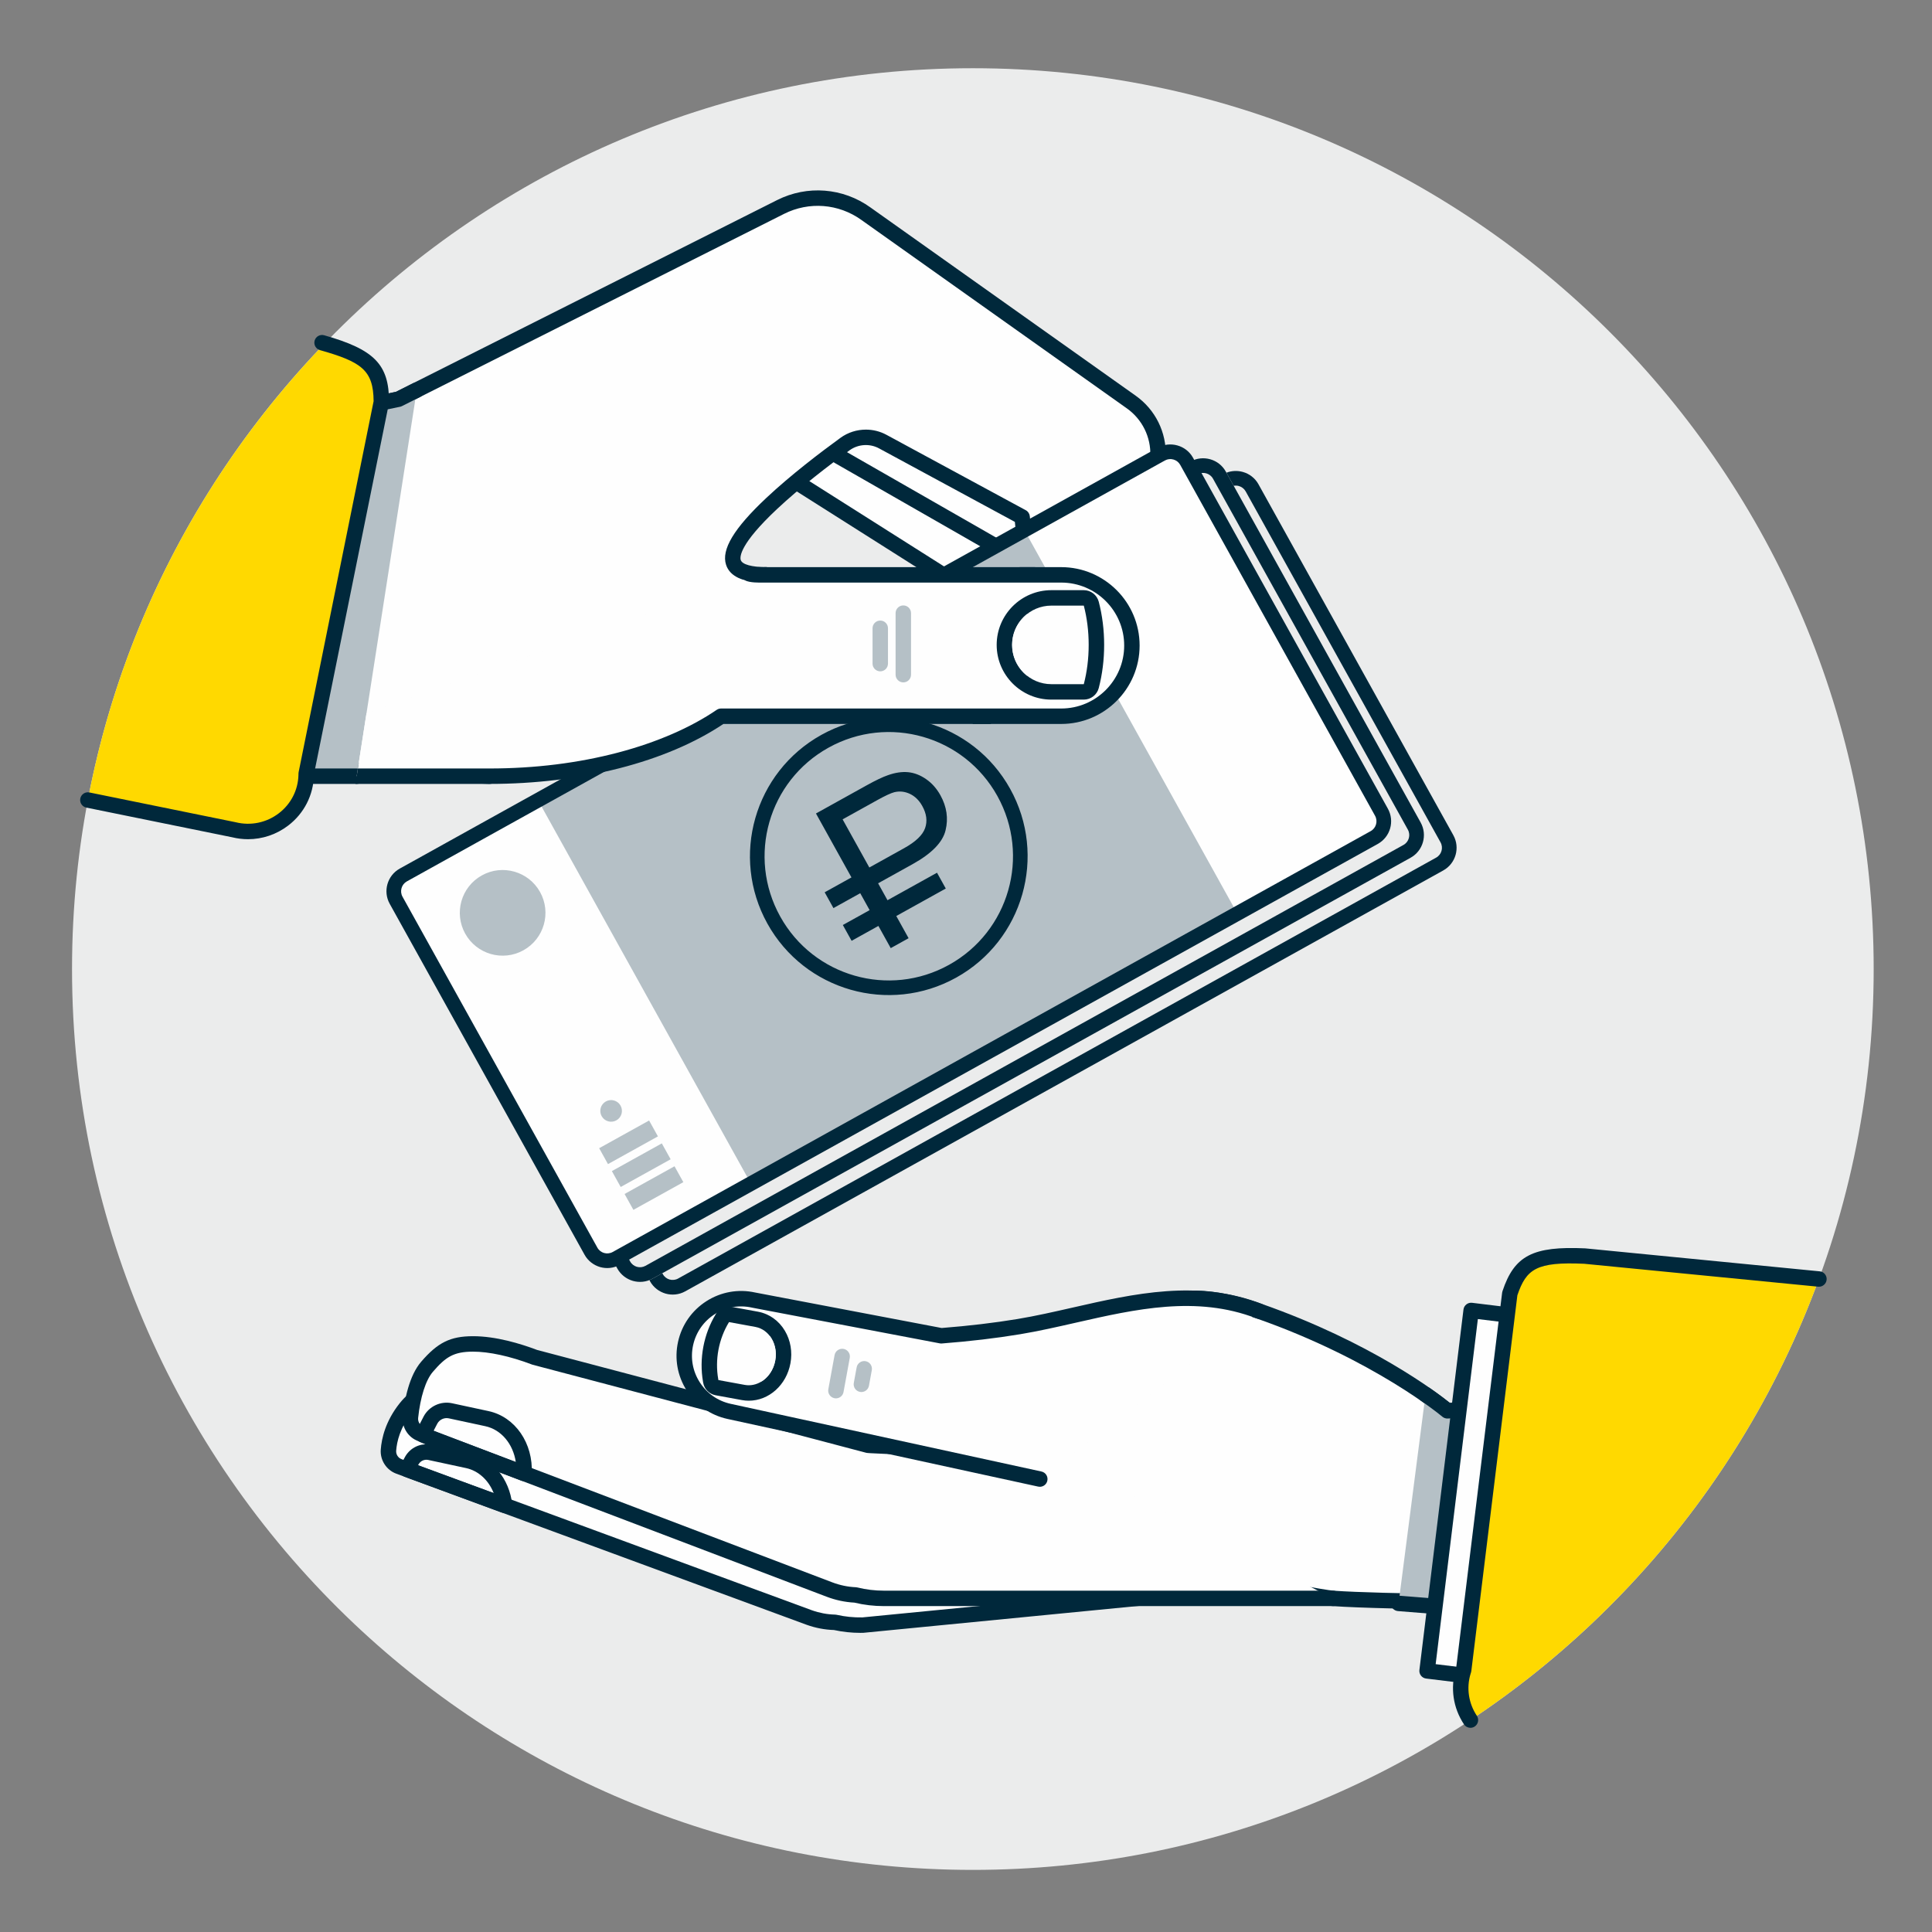 <?xml version="1.0" encoding="UTF-8"?> <!-- Creator: CorelDRAW 2018 (64-Bit) --> <svg xmlns="http://www.w3.org/2000/svg" xmlns:xlink="http://www.w3.org/1999/xlink" xml:space="preserve" width="50mm" height="50mm" style="shape-rendering:geometricPrecision; text-rendering:geometricPrecision; image-rendering:optimizeQuality; fill-rule:evenodd; clip-rule:evenodd" viewBox="0 0 5000 5000"><rect x="0" y="0" width="5000" height="5000" fill="#808080" stroke="none"/> <defs> <style type="text/css"> <![CDATA[ .fil7 {fill:#FEFEFE} .fil2 {fill:#00283B;fill-rule:nonzero} .fil5 {fill:#764826;fill-rule:nonzero} .fil3 {fill:#B5C0C6;fill-rule:nonzero} .fil6 {fill:#E9F6FD;fill-rule:nonzero} .fil0 {fill:#EBECEC;fill-rule:nonzero} .fil1 {fill:#FEFEFE;fill-rule:nonzero} .fil4 {fill:#FFD900;fill-rule:nonzero} ]]> </style> </defs> <g id="Слой_x0020_1">  <g id="_3153148343088"> <path class="fil0" d="M2517.73 176.56c-1287.55,0 -2331.32,1043.78 -2331.32,2331.35 0,667.37 280.44,1269.22 729.87,1694.21l0 0c417.66,394.94 981.26,637.14 1601.45,637.14 620.21,0 1183.83,-242.2 1601.45,-637.14l0 0c449.49,-424.99 729.89,-1026.84 729.89,-1694.21 0,-1287.57 -1043.72,-2331.35 -2331.34,-2331.35z"></path> <path class="fil1" d="M2262.03 959.22l-238.63 264.43 456.47 289.14 -79.18 239.92c0,0 -189.32,114.57 -271.5,180.53 -55.58,44.61 -66.39,102.7 -63.11,150.01 2.99,43.93 50.12,70.28 89.07,49.87l394.55 -206.51c21.52,-11.26 38.95,-29.07 49.68,-50.87l140.19 -367.87c18.9,-38.36 17.25,-83.66 -4.44,-120.53l-473.1 -428.12z"></path> <path class="fil2" d="M2748.56 1372.51l-473.18 -428.11c-3.9,-3.56 -9.08,-5.44 -14.35,-5.15 -5.35,0.28 -10.35,2.64 -13.89,6.58l-238.54 264.45c-4,4.36 -5.82,10.26 -5,16.09 0.82,5.84 4.18,11.02 9.08,14.17l443.31 280.78 -72.01 218.15c-34.14,20.82 -192.51,118.19 -267.24,178.18 -50.94,40.84 -75.27,98.58 -70.64,166.97 1.9,27.37 17.33,51.72 41.23,65.13 12.34,6.88 25.96,10.33 39.58,10.33 12.8,0 25.7,-3.07 37.5,-9.26l394.55 -206.51c25.52,-13.31 45.68,-33.98 58.3,-59.75 0.27,-0.56 0.55,-1.13 0.73,-1.71l139.93 -367.01c21.52,-44.36 19.43,-96.09 -5.54,-138.62 -1,-1.75 -2.27,-3.34 -3.82,-4.71zm-26.87 126.53c-0.27,0.57 -0.55,1.13 -0.73,1.72l-139.93 366.94c-8.9,17.75 -22.97,31.98 -40.59,41.21l-394.55 206.51c-12.53,6.54 -26.69,6.35 -39.05,-0.55 -12.25,-6.9 -19.88,-18.91 -20.88,-32.98 -3.81,-55.56 14.99,-100.32 55.75,-133.07 80.18,-64.37 267.42,-177.87 269.33,-179.01 4.08,-2.46 7.08,-6.3 8.63,-10.82l79.18 -239.93c2.91,-8.71 -0.55,-18.24 -8.26,-23.15l-436.5 -276.46 209.3 -232 456.03 412.55c16.89,30.69 17.79,67.48 2.27,99.04z"></path> <path class="fil1" d="M2241.06 708.97l-149.1 426.97 486.44 278.53 -15.53 286.05c0,0 -221.75,181.19 -315,280.62 -63.11,67.27 -66.48,143.67 -53.67,203.7 11.81,55.73 77,80.95 123.22,47.7l468.01 -336.28c25.61,-18.34 44.59,-44.32 54.39,-74.2l112.88 -496.83c17.25,-52.6 6.81,-110.34 -27.61,-153.65l-684.03 -462.61z"></path> <path class="fil2" d="M2936.26 1155.02l-684.04 -462.61c-5.08,-3.47 -11.53,-4.36 -17.44,-2.41 -5.89,1.95 -10.52,6.52 -12.61,12.38l-149.1 426.97c-3.18,9.09 0.63,19.16 8.98,23.94l475.73 272.4 -14.34 264.96c-38.78,31.85 -225.11,186.2 -310.11,276.82 -56.38,60.09 -76.73,136.7 -58.75,221.52 7,32.8 29.79,59.59 61.12,71.7 11.62,4.5 23.69,6.71 35.78,6.71 20.33,0 40.5,-6.34 57.57,-18.63l468.1 -336.28c29.15,-20.96 50.48,-50.08 61.65,-84.21 0.18,-0.59 0.37,-1.2 0.45,-1.8l112.7 -495.95c18.97,-58.91 7.35,-122.91 -31.24,-171.39 -1.27,-1.58 -2.73,-2.97 -4.45,-4.12zm-2.54 163.98c-0.19,0.6 -0.37,1.2 -0.55,1.79l-112.6 495.9c-8.63,25.66 -24.78,47.55 -46.76,63.34l-468.01 336.28c-16.53,11.84 -36.78,14.43 -55.67,7.1 -18.98,-7.31 -32.23,-22.89 -36.41,-42.71 -15.44,-72.49 1,-135.03 48.67,-185.89 91.35,-97.32 310.93,-277 313.11,-278.82 4.35,-3.56 7.08,-8.77 7.34,-14.39l15.44 -286.05c0.45,-7.53 -3.45,-14.66 -9.99,-18.41l-472 -270.28 135.03 -386.81 659.97 446.31c28.87,37.88 37.32,87.23 22.43,132.64z"></path> <path class="fil1" d="M2927.81 1040.58l-687.12 -487.76c-64.56,-46.28 -149.47,-52.89 -220.47,-17.2l-988.95 497.52 -245.43 50.37 -126.83 899.14 607.41 26.16 675.7 -392.1 41.6 -128.98c-240,0 77.18,-246.88 203.12,-338.46 28.61,-20.78 66.56,-23.3 97.62,-6.48l360.76 195.24 33.89 325.23c0,0 -162.64,235.69 -224.57,357.15 -41.95,82.17 -23.88,156.47 5.08,210.59 26.88,50.25 96.44,56.35 131.67,11.55l356.05 -453.18c19.43,-24.72 30.51,-54.97 31.6,-86.39l18.07 -522.48c2,-55.31 -24.06,-107.89 -69.2,-139.92z"></path> <path class="fil2" d="M2939.44 1024.28l-687.12 -487.69c-70.83,-50.77 -163.18,-57.98 -241.09,-18.83l-986.58 496.34 -242.82 49.84c-8.28,1.71 -14.58,8.42 -15.78,16.79l-126.83 899.13c-0.79,5.58 0.82,11.24 4.44,15.57 3.59,4.34 8.86,6.95 14.49,7.19l607.41 26.15c3.8,0.17 7.59,-0.77 10.89,-2.68l675.66 -392.11c4.27,-2.47 7.45,-6.44 8.99,-11.13l41.59 -128.98c1.99,-6.08 0.91,-12.73 -2.82,-17.89 -3.81,-5.17 -9.81,-8.23 -16.15,-8.23 -37.97,0 -62.93,-6.87 -66.66,-18.38 -2.55,-7.89 -3.36,-40.7 93.8,-131.9 60.75,-56.98 135.67,-114.14 187.7,-152.03 22.25,-16.17 52.21,-18.15 76.37,-5.07l351.51 190.22 32.05 307.42c-26.43,38.54 -164.72,241.53 -221.75,353.32 -37.5,73.41 -35.69,152.63 5.26,229.1 15.8,29.57 45.14,48.97 78.55,51.89 2.91,0.25 5.81,0.38 8.72,0.38 30.24,0 58.84,-13.74 77.73,-37.8l356.04 -453.17c22.17,-28.26 34.6,-62.16 35.79,-98.04l18.15 -522.5c2.18,-62.22 -26.78,-120.87 -77.54,-156.91zm37.59 155.53l-18.07 522.49c-1,27.36 -10.44,53.2 -27.33,74.73l-356.05 453.18c-12.54,15.95 -31.32,24.08 -51.49,22.3 -20.25,-1.77 -37.31,-13.04 -46.85,-30.92 -34.96,-65.36 -36.59,-129.98 -4.9,-192.1 60.65,-118.88 221.56,-352.53 223.2,-354.89 2.72,-3.92 3.9,-8.67 3.45,-13.41l-33.87 -325.23c-0.73,-6.55 -4.55,-12.36 -10.36,-15.49l-360.76 -195.25c-16.54,-8.95 -34.87,-13.37 -53.13,-13.37 -23.24,0 -46.4,7.16 -65.74,21.26 -53.12,38.57 -129.4,96.82 -191.6,155.23 -84.09,78.9 -117.29,133.99 -104.48,173.38 10.77,33.13 48.82,42.39 77.51,44.98l-31.14 96.58 -663.98 385.32 -579.56 -24.96 121.79 -863.38 231.62 -47.54c1.72,-0.35 3.38,-0.94 4.96,-1.73l988.96 -497.52c64.56,-32.47 141.11,-26.5 199.86,15.63l687.21 487.77c39.77,28.23 62.48,74.19 60.75,122.94z"></path> <polygon class="fil3" points="785.84,1083.51 655.04,1949.61 487.33,2008.81 923.15,2008.81 1078.67,1009.28 1031.27,1033.14 "></polygon> <path class="fil2" d="M1069.69 991.45l-45.04 22.65 -242.82 49.84c-8.21,1.68 -14.48,8.31 -15.74,16.59l-129.02 854.23 -156.39 55.2c-9.17,3.23 -14.68,12.61 -13.04,22.21 1.65,9.61 9.96,16.61 19.69,16.61l435.82 0c11.04,0 19.98,-8.94 19.98,-19.97 0,-11.05 -8.94,-19.99 -19.98,-19.99l-319.17 0 57.71 -20.37c6.96,-2.46 12,-8.56 13.1,-15.87l128.74 -852.3 231.76 -47.56c1.72,-0.35 3.38,-0.94 4.96,-1.73l47.41 -23.86c9.86,-4.96 13.83,-16.97 8.87,-26.82 -4.95,-9.86 -16.97,-13.83 -26.84,-8.86z"></path> <path class="fil4" d="M840.35 888.87c-308.61,319.66 -526.69,727.27 -612.94,1181.58l377.6 76.88c93.23,23.18 185.2,-45.4 187.36,-141.44 0.04,-1.17 0.04,-2.35 0.04,-3.52l194.48 -962.08c0,-83.14 -26.37,-116.45 -146.54,-151.42z"></path> <path class="fil2" d="M838.92 867.66c-10.62,-3.01 -21.66,3.17 -24.65,13.77 -3.03,10.62 3.15,21.67 13.76,24.67 106.74,30.24 138.37,51.44 138.87,132.23l-194.07 960.08c-0.27,1.3 -0.39,2.63 -0.39,3.96 0,1.02 -0.03,2.06 -0.04,3.07 -0.89,39.14 -19.39,75.33 -50.77,99.31 -32.01,24.45 -72.77,32.89 -111.8,23.18 -0.27,-0.07 -0.55,-0.13 -0.83,-0.18l-377.62 -76.88c-10.82,-2.21 -21.37,4.79 -23.56,15.59 -2.2,10.81 4.78,21.37 15.59,23.57l377.22 76.79c13.68,3.36 27.52,5.03 41.26,5.03 37.21,0 73.63,-12.16 104,-35.35 41.08,-31.38 65.31,-78.82 66.46,-130.17 0.03,-0.64 0.03,-1.27 0.03,-1.9l194.09 -960.18c0.27,-1.3 0.41,-2.63 0.41,-3.96 0,-97 -37.68,-135.72 -167.96,-172.63z"></path> <path class="fil5" d="M2670.93 3490.45c-92.53,0 -167.45,29.49 -167.45,65.88 0,36.38 74.92,65.88 167.45,65.88 92.44,0 167.44,-29.5 167.44,-65.88 0,-36.39 -75,-65.89 -167.44,-65.88z"></path> <path class="fil1" d="M3364.67 3846.98l-1138.6 23.55c-5.44,0.11 -10.89,0.43 -16.35,0.83 -0.9,-0.34 -1.72,-0.72 -2.63,-1.02l-871.87 -257.4c-98.92,-35.25 -218.83,-52.59 -285.25,31.16 -33.31,41.99 -42.68,82.23 -44.62,109 -1.33,18.48 9.7,35.61 27.07,42l1062.07 391.11c22.08,7.86 44.49,11.84 66.29,12.37 22.8,5.15 47.04,7.73 72.19,7.21l1120.18 -109.43c125.04,-2.59 243.35,6.16 241.45,-86.42 -1.91,-92.6 -104.79,-165.55 -229.93,-162.96z"></path> <path class="fil2" d="M3537.39 3876.47c-46.86,-33.24 -108.33,-50.83 -173.07,-49.46l-1138.7 23.54c-4,0.09 -8.26,0.28 -12.99,0.57l-871.23 -257.19c-141.44,-50.28 -247.62,-37.23 -307.09,37.76 -36.58,46.12 -46.77,90.69 -48.88,119.97 -1.96,27.2 14.52,52.79 40.1,62.19l1062.25 391.18c22.88,8.17 46.67,12.69 70.55,13.47 22.25,4.87 45.13,7.33 68.19,7.33 2.28,0 4.63,-0.01 6.91,-0.07 0.45,0 1,-0.04 1.54,-0.09l1119.36 -109.36c11.99,-0.24 23.97,-0.39 35.77,-0.52 87.46,-1.03 163.01,-1.93 201.23,-41.45 15.98,-16.51 23.79,-38.31 23.24,-64.82 -1,-51.27 -28.42,-98.53 -77.18,-133.05zm-2487.4 -232.36l-0.02 0 0.02 0zm2512.64 402.43c-26.69,27.57 -97.79,28.41 -172.98,29.29 -12.17,0.14 -24.51,0.29 -36.95,0.54 -0.47,0.02 -1,0.04 -1.55,0.09l-1119.35 109.37c-22.61,0.43 -44.96,-1.85 -66.57,-6.74 -1.27,-0.29 -2.63,-0.46 -3.9,-0.5 -20.35,-0.47 -40.6,-4.25 -59.93,-11.13l-1062.06 -391.11c-8.96,-3.3 -14.74,-12.26 -14.06,-21.82 1.71,-23.67 10.09,-59.87 40.33,-98.01 0,0 0,0 0,0 26.73,-33.69 64.5,-50.92 115.48,-52.66 2.76,-0.1 5.57,-0.15 8.4,-0.15 40.06,0 86.78,9.43 139.03,28.05 0.34,0.12 0.7,0.23 1.04,0.34l871.27 257.23c0.27,0.09 0.45,0.17 0.63,0.26l1.1 0.42c2.81,1.06 5.71,1.5 8.62,1.28 5.9,-0.43 10.81,-0.69 15.26,-0.78l1138.7 -23.55c113.77,-2.26 207.85,61.96 209.48,143.38 0.37,15.9 -3.45,27.39 -11.99,36.2z"></path> <path class="fil1" d="M3258.8 3393.32c-312.19,-109.69 -362.86,86.92 -362.86,86.92l-537.38 78.95c0,0 72.73,210.88 372.84,373.31 218.12,118.08 680.32,201.4 718.45,204.12 144.66,10.27 575.71,10.75 575.71,10.75l116.68 -521.47 -396.45 25.3c0,0 -174.9,-148.21 -486.99,-257.88z"></path> <path class="fil2" d="M4140.97 3605.97l-388.64 24.78c-34.52,-27.76 -203.95,-156.85 -486.9,-256.28 -124.13,-43.62 -224.2,-45.91 -297.48,-6.81 -54.21,28.98 -77.91,72.84 -86.8,94.57l-525.49 77.19c-5.91,0.87 -11.09,4.3 -14.17,9.39 -3.1,5.08 -3.82,11.27 -1.82,16.9 0.82,2.28 19.89,56.62 76.92,131.34 94.15,123.53 218.01,205.77 305.28,253.03 219.39,118.73 682.4,203.32 726.63,206.47 143.64,10.21 572.7,10.8 577.06,10.81 0,0 0,0 0,0 9.36,0 17.43,-6.49 19.52,-15.62l116.69 -521.48c1.35,-6.13 -0.18,-12.56 -4.27,-17.35 -4.09,-4.77 -10.17,-7.37 -16.53,-6.94zm-1244.94 -125.73l-0.09 0 0.09 0zm1113.54 647.11c-79.44,-0.21 -431.77,-1.67 -558.26,-10.66 -41.59,-2.96 -500.43,-88.09 -710.37,-201.76 -151.01,-81.72 -241.82,-175.86 -291.3,-240.44 -32.52,-42.28 -52.04,-77.75 -62.39,-99.32l511.6 -75.16c7.99,-1.17 14.44,-7 16.52,-14.78 0.1,-0.51 13.8,-51.55 71.47,-82.31 62.93,-33.61 152.18,-30.5 265.33,9.24 304.57,107.01 478.91,252.82 480.63,254.27 4,3.35 9.09,5.06 14.26,4.71l369.94 -23.6 -107.43 479.81z"></path> <path class="fil1" d="M2247.41 3740.61l-863.42 -227.88c-50.21,-19.07 -109.48,-34.82 -160.36,-34.65 -50.66,0.14 -78.12,12.3 -118.38,59.01 -28.65,33.23 -39.17,94.29 -42.99,130.45 -1.89,17.84 7.88,34.86 24.22,42.24 6.98,3.15 15.17,6.62 24.41,10.13l1035.73 393.79c22.34,8.5 45.13,13.05 67.38,14.02 23.15,5.73 47.86,8.9 73.55,8.9l1162.3 0 -732.24 -374.85c-250.9,-11.2 -469.84,-21 -470.2,-21.16z"></path> <path class="fil2" d="M3449.85 4116.64l-1162.3 0c0,0 0,0 0,0 -23.43,0 -46.49,-2.8 -68.74,-8.32 -1.28,-0.32 -2.55,-0.5 -3.91,-0.57 -20.79,-0.89 -41.31,-5.18 -61.2,-12.74l-1035.72 -393.78c-7.87,-3 -15.71,-6.25 -23.27,-9.66 -8.51,-3.84 -13.55,-12.66 -12.58,-21.93 5.74,-54.4 19.68,-97.97 38.25,-119.5 33.01,-38.32 53.59,-51.94 103.31,-52.1 41.77,-0.07 96.24,11.74 153.21,33.38 0.65,0.24 1.32,0.46 2,0.64l863.34 227.87 0.08 -0.02c3.1,0.65 10.36,1 42.5,2.46 24.53,1.11 59.75,2.7 102.79,4.64 86.18,3.87 203.59,9.12 329.08,14.73 10.99,0.56 20.35,-8.05 20.88,-19.08 0.47,-11.03 -8.07,-20.36 -19.06,-20.86 -357.59,-15.95 -454.12,-20.35 -468.01,-21.03l-860.4 -227.09c-43.24,-16.35 -106.65,-35.6 -165.7,-35.6 -0.27,0 -0.56,0 -0.84,0 -58.13,0.19 -90.56,16.21 -133.45,65.96 -30.89,35.84 -43,96.68 -47.72,141.41 -2.79,26.46 11.62,51.59 35.87,62.54 8.3,3.75 16.89,7.32 25.51,10.59l1035.76 393.8c23.16,8.82 47.31,13.94 71.65,15.21 24.7,5.98 50.39,9 76.37,9 0,0 0,0 0,0l1162.3 0c11.09,0 19.98,-8.94 19.98,-19.97 0,-11.05 -8.89,-19.98 -19.98,-19.98z"></path> <path class="fil6" d="M2586.84 3802.61l-30.14 -2.12c57.38,11.85 84.99,16.57 30.14,2.12z"></path> <path class="fil1" d="M2636.51 3433.31c-68.92,11.43 -138.29,18.86 -200.59,23.68l-485.81 -92.43c-79.52,-17.6 -158.2,32.71 -175.8,112.27 -17.52,79.5 32.74,158.26 112.3,175.79l804.39 175.17 567.8 -434.47c-210.12,-81.32 -421.33,6.62 -622.29,39.99z"></path> <path class="fil2" d="M3265.98 3374.69c-166.18,-64.32 -330.81,-26.89 -489.99,9.32 -49.31,11.21 -95.9,21.81 -142.74,29.6 -59.85,9.92 -125.86,17.74 -196.23,23.25l-482.82 -91.88c-43.58,-9.55 -88.34,-1.61 -125.96,22.43 -37.69,24.09 -63.78,61.41 -73.44,105.11 -9.64,43.67 -1.67,88.49 22.42,126.2 24.08,37.71 61.4,63.78 105.14,73.42l804.46 175.18c1.36,0.32 2.81,0.47 4.26,0.47 9.18,0 17.44,-6.39 19.43,-15.74 2.37,-10.78 -4.44,-21.42 -15.25,-23.78l-804.35 -175.17c-33.26,-7.32 -61.67,-27.18 -80.02,-55.9 -18.35,-28.7 -24.4,-62.83 -17.07,-96.07 7.35,-33.27 27.22,-61.71 55.93,-80.03 28.71,-18.35 62.86,-24.39 96.1,-17.03 0.18,0.05 0.37,0.08 0.55,0.13l485.81 92.43c1.71,0.33 3.53,0.41 5.26,0.29 72.55,-5.62 140.56,-13.65 202.31,-23.89 48.04,-7.97 97.34,-19.2 145.1,-30.06 153.38,-34.87 311.93,-70.92 466.66,-11.03 10.26,3.99 21.88,-1.12 25.88,-11.41 3.99,-10.3 -1.19,-21.86 -11.44,-25.84z"></path> <path class="fil2" d="M1962.01 3394.73l-68.14 -12.48c-2.41,-0.44 -4.82,-0.66 -7.21,-0.66 -13.77,0 -26.78,7.13 -34.11,19.18 -31.54,51.76 -43.61,115.72 -33.12,175.48l0.42 2.28c2.89,16.45 15.71,29.37 32.15,32.4l68.15 12.47c5.82,1.07 11.8,1.6 17.71,1.6 52.2,0 97.53,-40.71 107.79,-96.8 5.44,-29.52 0.36,-59.4 -14.36,-84.1 -15.43,-26.15 -40.68,-44.14 -69.28,-49.37zm44.32 126.28c-6.81,37.39 -36.33,64.03 -68.47,64.03 -3.45,0 -7,-0.31 -10.54,-0.95l-68.12 -12.48 -0.4 -2.28c-8.88,-50.52 1.2,-104.01 27.87,-147.76l68.17 12.47c36.04,6.6 59.12,45.53 51.49,86.97z"></path> <path class="fil1" d="M1970.46 3575.52c17.79,-10.93 31.51,-30.51 35.87,-54.51l0 0c4.45,-24 -1.46,-47.17 -14.17,-63.69 -18.25,36.28 -25.88,77.8 -21.7,118.2z"></path> <path class="fil3" d="M2183.21 3490.97c-10.89,-1.99 -21.33,5.19 -23.33,16.05l-16.17 88.35c-2,10.84 5.26,21.26 16.07,23.24 1.28,0.22 2.45,0.33 3.63,0.33 9.44,0 17.9,-6.74 19.62,-16.38l16.16 -88.35c2,-10.85 -5.17,-21.26 -15.98,-23.24z"></path> <path class="fil3" d="M2240.24 3522.75c-10.9,-1.97 -21.34,5.21 -23.24,16.06l-7.36 40.16c-2,10.85 5.17,21.26 15.98,23.24 1.27,0.24 2.45,0.33 3.63,0.33 9.44,0 17.89,-6.73 19.62,-16.37l7.34 -40.16c2,-10.85 -5.16,-21.26 -15.97,-23.26z"></path> <path class="fil2" d="M1264.27 3651.9l-94.33 -20.3c-29.17,-6.3 -59.39,7.7 -73.45,33.97 -9.22,17.19 -15.87,30.86 -19.78,40.64 -4.03,10.09 0.74,21.56 10.75,25.81 5.36,2.28 10.85,4.48 16.31,6.56l245.32 93.27c2.29,0.88 4.7,1.3 7.09,1.3 3.82,0 7.62,-1.09 10.9,-3.24 5.35,-3.48 8.71,-9.32 9.05,-15.69 4.2,-79.2 -42.84,-147.47 -111.86,-162.32zm-142.09 50.93c2.73,-5.51 5.93,-11.68 9.53,-18.39 5.71,-10.66 17.97,-16.31 29.82,-13.77l94.33 20.29c41.57,8.95 72.02,46.04 79.03,92.74l-212.71 -80.87z"></path> <path class="fil2" d="M1214.57 3760.32l-97.79 -21.04c-27.39,-5.89 -54.93,6.59 -68.52,31.04 -5.6,10.08 -9.84,18.24 -12.63,24.28 -2.33,5.07 -2.44,10.88 -0.31,16.03 2.14,5.15 6.33,9.17 11.55,11.1l252.01 92.79c2.24,0.82 4.58,1.24 6.89,1.24 4.4,0 8.74,-1.46 12.31,-4.24 5.45,-4.25 8.31,-11.03 7.57,-17.91 -7.25,-66.99 -51.89,-120.55 -111.08,-133.29zm-132.66 31.71c0.43,-0.75 0.86,-1.52 1.28,-2.29 5,-8.98 15.11,-13.54 25.17,-11.39l97.8 21.04c32.15,6.92 58.4,31.47 71.51,64.73l-195.76 -72.09z"></path> <path class="fil3" d="M3689.22 3608.96l-69.74 540.58c230.73,18.06 368.76,29.8 368.76,29.8l154 -553.44 -396.45 25.3c0,0 -19.35,-16.37 -56.57,-42.24z"></path> <path class="fil2" d="M4140.97 3605.97l-388.64 24.79c-8.63,-6.91 -25.97,-20.33 -51.67,-38.21 -9.09,-6.31 -21.53,-4.05 -27.88,5 -6.27,9.05 -3.99,21.51 5,27.81 35.87,24.89 54.84,40.93 55.02,41.09 4,3.33 9.09,5.02 14.26,4.69l368.4 -23.51 -142.02 510.41c-43.23,-3.63 -169.17,-14.07 -352.42,-28.41 -10.98,-0.88 -20.61,7.36 -21.42,18.36 -0.92,11 7.34,20.61 18.33,21.48 228.02,17.84 367.22,29.67 368.58,29.79 0.63,0.05 1.18,0.07 1.73,0.07 8.9,0 16.8,-5.93 19.25,-14.63l154 -553.44c1.82,-6.24 0.37,-12.93 -3.71,-17.95 -4.1,-5.03 -10.28,-7.79 -16.81,-7.34z"></path> <polygon class="fil1" points="3693.22,4324.22 3855.11,4344.02 4533.8,3480.32 3807.35,3391.46 "></polygon> <path class="fil2" d="M4536.25 3460.5l-726.53 -88.87c-5.27,-0.65 -10.54,0.83 -14.71,4.09 -4.18,3.27 -6.91,8.06 -7.54,13.31l-114.05 932.77c-1.37,10.95 6.44,20.91 17.34,22.26l161.9 19.8c0.82,0.09 1.64,0.14 2.45,0.14 6.09,0 11.9,-2.77 15.72,-7.64l678.67 -863.69c4.46,-5.68 5.54,-13.3 2.73,-19.98 -2.73,-6.65 -8.81,-11.33 -15.98,-12.19zm-689.94 862.32l-130.85 -16.01 109.24 -893.09 671.5 82.14 -649.89 826.96z"></path> <path class="fil4" d="M3907.33 3347.8l-119.31 974.24c-0.37,1.12 -0.73,2.23 -1.1,3.35 -13.89,45.01 -5.18,90.54 18.62,126.16 111.68,-74.16 216.66,-157.66 313.64,-249.43l0 0c259.62,-245.5 462.83,-550 588.23,-892.06l-606.03 -59.37c-130.94,-5.93 -167.26,16.72 -194.05,97.11z"></path> <path class="fil2" d="M4709.33 3290.18l-605.95 -59.36c-0.37,-0.03 -0.72,-0.07 -1.09,-0.08 -135.21,-6.13 -183.25,18.7 -213.84,110.75 -0.46,1.26 -0.74,2.57 -0.92,3.88l-119.13 972.32c-0.18,0.61 -0.36,1.21 -0.55,1.83 -14.98,48.48 -7.26,100.65 20.98,143.13 3.9,5.79 10.26,8.91 16.71,8.91 3.81,0 7.62,-1.08 10.99,-3.36 9.26,-6.11 11.7,-18.51 5.62,-27.71 -21.61,-32.44 -27.51,-72.25 -16.16,-109.2 0.36,-0.99 0.64,-1.97 1,-2.96 0.36,-1.25 0.64,-2.55 0.81,-3.85l119.15 -972.25c23.06,-68.09 49.39,-87.15 172.98,-81.59l605.48 59.31c11.09,1.06 20.8,-6.96 21.89,-17.95 1.09,-10.98 -6.99,-20.75 -17.97,-21.82z"></path> <path class="fil2" d="M3172.34 1220.39l504.36 908.32c8.95,16.13 10.5,34.46 5.78,50.94 -4.7,16.46 -15.7,31.19 -31.83,40.14l-1961.87 1089.34c-16.12,8.94 -34.43,10.49 -50.92,5.77 -16.51,-4.79 -31.24,-15.76 -40.16,-31.82l-504.35 -908.33c-8.94,-16.11 -10.5,-34.44 -5.78,-50.92 4.71,-16.47 15.7,-31.2 31.83,-40.16l1961.87 -1089.33c16.06,-8.92 34.37,-10.44 50.91,-5.73 16.48,4.66 31.21,15.66 40.16,31.78zm471.2 926.73l-504.33 -908.32c-3.88,-6.98 -10.29,-11.73 -17.45,-13.78 -7.13,-2.11 -15.08,-1.43 -22.09,2.47l-1961.87 1089.32c-6.97,3.88 -11.73,10.29 -13.78,17.45 -2.05,7.16 -1.39,15.13 2.49,22.09l504.33 908.32c3.9,7 10.27,11.8 17.38,13.81 7.23,2.02 15.18,1.37 22.16,-2.5l1961.87 -1089.34c6.97,-3.86 11.74,-10.28 13.78,-17.42 2.05,-7.16 1.39,-15.13 -2.49,-22.1z"></path> <path class="fil2" d="M3256.91 1253.27l504.35 908.31c8.96,16.13 10.5,34.47 5.79,50.94 -4.7,16.46 -15.72,31.2 -31.84,40.15l-1961.85 1089.33c-16.14,8.95 -34.46,10.5 -50.93,5.79 -16.51,-4.81 -31.24,-15.77 -40.16,-31.84l-1.66 -2.99c2.77,-1.08 5.49,-2.35 8.17,-3.83l25.27 -14.03 1.36 2.44c3.9,7.02 10.27,11.81 17.37,13.83 7.24,2.01 15.18,1.35 22.15,-2.52l1961.89 -1089.34c6.96,-3.87 11.74,-10.28 13.78,-17.41 2.04,-7.16 1.38,-15.13 -2.49,-22.1l-504.35 -908.33c-3.88,-6.97 -10.27,-11.73 -17.44,-13.78 -4.33,-1.28 -8.96,-1.52 -13.51,-0.65l-18.8 -33.85c13.93,-5.41 28.95,-5.84 42.73,-1.89 16.49,4.65 31.23,15.64 40.17,31.77z"></path> <rect class="fil3" transform="matrix(1.211 -0.672 0.672 1.211 1388.55 2073.02)" width="1057.32" height="819.6"></rect> <path class="fil7" d="M1943.39 3063.19l-348.66 193.58c-23.09,12.83 -52.47,4.44 -65.3,-18.67l-504.34 -908.32c-12.83,-23.1 -4.42,-52.48 18.66,-65.31l348.66 -193.6 550.98 992.32z"></path> <path class="fil2" d="M2125.76 1901.83c86.65,-48.11 184.71,-56.56 273.14,-31.29 88.53,25.34 167.3,84.35 215.41,171 48.1,86.63 56.55,184.69 31.28,273.13 -25.33,88.54 -84.35,167.29 -170.99,215.4 -86.65,48.12 -184.7,56.56 -273.13,31.29 -88.53,-25.34 -167.3,-84.35 -215.41,-171 -48.1,-86.63 -56.56,-184.69 -31.29,-273.13 25.34,-88.53 84.36,-167.29 170.99,-215.4zm179.44 551.93l-31.89 -57.45 -69.34 38.51 -22.71 -40.9 69.35 -38.5 -24.31 -43.77 -69.35 38.5 -22.69 -40.89 69.33 -38.5 -91.86 -165.47 131.57 -73.05c23.1,-12.83 41.41,-21.5 54.87,-26.12 18.71,-6.65 36.08,-9.19 52.1,-7.69 16.05,1.61 31.58,7.6 46.62,18.06 15.02,10.43 27.29,24.3 36.88,41.58 16.39,29.53 20.91,59.82 13.36,90.74 -7.42,30.97 -35.89,60.15 -85.21,87.53l-18.51 10.28 -70.87 39.36 24.31 43.77 128.13 -71.15 22.71 40.89 -128.13 71.15 31.88 57.43 -46.24 25.69zm-55.36 -208.67l70.87 -39.36 19.14 -10.63c29.87,-16.58 47.89,-33.79 54.29,-51.89 6.32,-18.05 3.93,-37.09 -7.29,-57.28 -8.06,-14.51 -18.64,-24.98 -31.8,-31.27 -13.15,-6.26 -26.7,-7.77 -40.55,-4.44 -8.91,2.31 -23.84,9.21 -44.7,20.8l-89.12 49.49 69.16 124.58zm138.72 -338.19c-79.04,-22.62 -166.75,-15.04 -244.39,28.08 -77.63,43.1 -130.45,113.54 -153.02,192.54 -22.63,79.1 -15.05,166.81 28.06,244.45 43.1,77.63 113.55,130.43 192.55,153.01 79.09,22.64 166.8,15.06 244.44,-28.05 77.63,-43.11 130.43,-113.55 153.02,-192.55 22.63,-79.1 15.05,-166.81 -28.06,-244.45 -43.1,-77.63 -113.55,-130.43 -192.6,-153.03z"></path> <path class="fil7" d="M3202.13 2364.27l348.66 -193.6c23.1,-12.82 31.51,-42.19 18.68,-65.3l-504.35 -908.32c-12.82,-23.1 -42.21,-31.5 -65.31,-18.68l-348.65 193.59 550.97 992.31z"></path> <circle class="fil3" transform="matrix(1.184 -0.657 0.657 1.184 1300.82 2362.42)" r="81.85"></circle> <circle class="fil3" transform="matrix(0.299 -0.166 0.166 0.299 1581.56 2875)" r="81.85"></circle> <rect class="fil3" transform="matrix(1.184 -0.657 0.657 1.184 1550.64 2971.55)" width="109.15" height="34.73"></rect> <rect class="fil3" transform="matrix(1.184 -0.657 0.657 1.184 1583.53 3030.79)" width="109.15" height="34.73"></rect> <rect class="fil3" transform="matrix(1.184 -0.657 0.657 1.184 1616.41 3090)" width="109.15" height="34.73"></rect> <path class="fil2" d="M3087.51 1184.62l504.34 908.32c8.95,16.13 10.5,34.45 5.8,50.93 -4.72,16.46 -15.72,31.2 -31.85,40.15l-1961.86 1089.32c-16.13,8.96 -34.44,10.51 -50.92,5.79 -16.5,-4.79 -31.24,-15.76 -40.16,-31.82l-504.35 -908.34c-8.94,-16.1 -10.49,-34.43 -5.79,-50.91 4.72,-16.47 15.72,-31.22 31.84,-40.16l1961.87 -1089.33c16.05,-8.92 34.37,-10.44 50.9,-5.73 16.5,4.66 31.23,15.66 40.18,31.78zm471.2 926.73l-504.35 -908.33c-3.88,-6.97 -10.28,-11.73 -17.45,-13.78 -7.13,-2.1 -15.07,-1.42 -22.09,2.48l-1961.85 1089.32c-6.99,3.88 -11.74,10.28 -13.78,17.45 -2.06,7.16 -1.39,15.12 2.47,22.09l504.35 908.32c3.89,7 10.26,11.8 17.36,13.81 7.24,2.01 15.19,1.37 22.16,-2.51l1961.87 -1089.33c6.97,-3.86 11.75,-10.28 13.78,-17.42 2.06,-7.16 1.39,-15.13 -2.47,-22.1z"></path> <path class="fil1" d="M1550.36 1844.05l391.76 -227.34 41.6 -128.98c-9.65,0 -18.29,-0.44 -26.19,-1.2l-407.17 357.52zm1110.46 -356.32l18.29 175.53c0,0 -59.53,84.6 -126.02,190.33l181.89 2.01 133.63 -34.15 46.56 -80.04 20.2 -86.87 -86.02 -143.38 -120.8 -29.86 -67.73 6.43z"></path> <path class="fil2" d="M1472.81 1912.14l479.3 -278.16c4.27,-2.47 7.45,-6.44 8.99,-11.14l41.59 -128.98c1.99,-6.08 0.91,-12.72 -2.81,-17.9 -3.82,-5.15 -9.82,-8.21 -16.16,-8.21l-4.76 -0.03 -41.36 36.3c6.52,1.29 12.94,2.15 18.96,2.68l-31.14 96.57 -297.41 172.6 -155.2 136.27zm1165.83 -444.39l19.84 190.26c-17.3,25.23 -82.59,121.04 -141.64,215.58l47.28 0c63.66,-100.63 130.36,-197.47 131.42,-198.99 2.72,-3.91 3.9,-8.67 3.45,-13.41l-20.15 -193.44 -40.2 0zm322.47 172.2l0.01 0.03 -0.01 0.19 0 -0.22zm-61.98 178.46l-0.04 0.05 -0.02 0.02 0.06 -0.07z"></path> <path class="fil1" d="M2746.38 1487.73l-782.83 0 -1015.11 358.32 -25.34 162.76 343.33 0c244.27,0 461.48,-60.84 599.57,-155.22l880.38 0c101.07,0 182.98,-81.88 182.98,-182.92l0 0c0,-101.03 -81.91,-182.94 -182.98,-182.94z"></path> <path class="fil2" d="M2746.38 1467.75l-782.83 0c-11.07,0 -40.58,16.35 -40.58,27.39 0,11.04 29.51,12.57 40.58,12.57l782.83 0c89.89,0 163.01,73.11 163.01,162.96 0,89.85 -73.12,162.95 -163.01,162.95l-880.38 0c-4.02,0 -7.96,1.21 -11.27,3.49 -67.22,45.93 -154.99,84.03 -253.81,110.16 -104.23,27.57 -216.77,41.55 -334.5,41.55l-340.21 0 -6.22 39.96 346.43 0c237.85,0 458.13,-56.49 605.71,-155.19l874.25 0c111.87,0 202.94,-91.04 202.94,-202.92 0,-111.89 -91.07,-202.92 -202.94,-202.92z"></path> <path class="fil2" d="M2804.86 1527.37l-83.9 0c-78.09,0 -141.56,63.52 -141.56,141.61 0,78.08 63.47,141.61 141.56,141.61l83.9 0c18.17,0 34.06,-12.27 38.69,-29.87 9.26,-35.49 13.98,-73.09 13.98,-111.74 0,-38.66 -4.72,-76.26 -13.98,-111.75 -4.63,-17.59 -20.52,-29.86 -38.69,-29.86zm0 243.25l-83.9 0c-56.12,0 -101.61,-45.5 -101.61,-101.64 0,-56.15 45.49,-101.65 101.61,-101.65l83.9 0c8.18,31.24 12.63,65.59 12.63,101.65 0,36.06 -4.45,70.4 -12.63,101.64z"></path> <path class="fil1" d="M2658.21 1588.98c-23.7,18.6 -38.86,47.53 -38.86,80l0 0c0,32.46 15.16,61.38 38.86,79.99 21.71,-18.61 35.69,-47.53 35.69,-79.99l0 0c0,-32.47 -13.98,-61.4 -35.69,-80z"></path> <path class="fil3" d="M2337.76 1566.82c-10.99,0 -19.97,8.95 -19.97,19.98l0 159.25c0,11.04 8.98,19.98 19.97,19.98 11.09,0 19.98,-8.94 19.98,-19.98l0 -159.25c0,-11.03 -8.89,-19.98 -19.98,-19.98z"></path> <path class="fil3" d="M2278.11 1605.99c-10.99,0 -19.98,8.94 -19.98,19.98l0 91.48c0,11.03 8.99,19.97 19.98,19.97 11.07,0 19.97,-8.94 19.97,-19.97l0 -91.48c0,-11.04 -8.9,-19.98 -19.97,-19.98z"></path> </g> </g> </svg> 